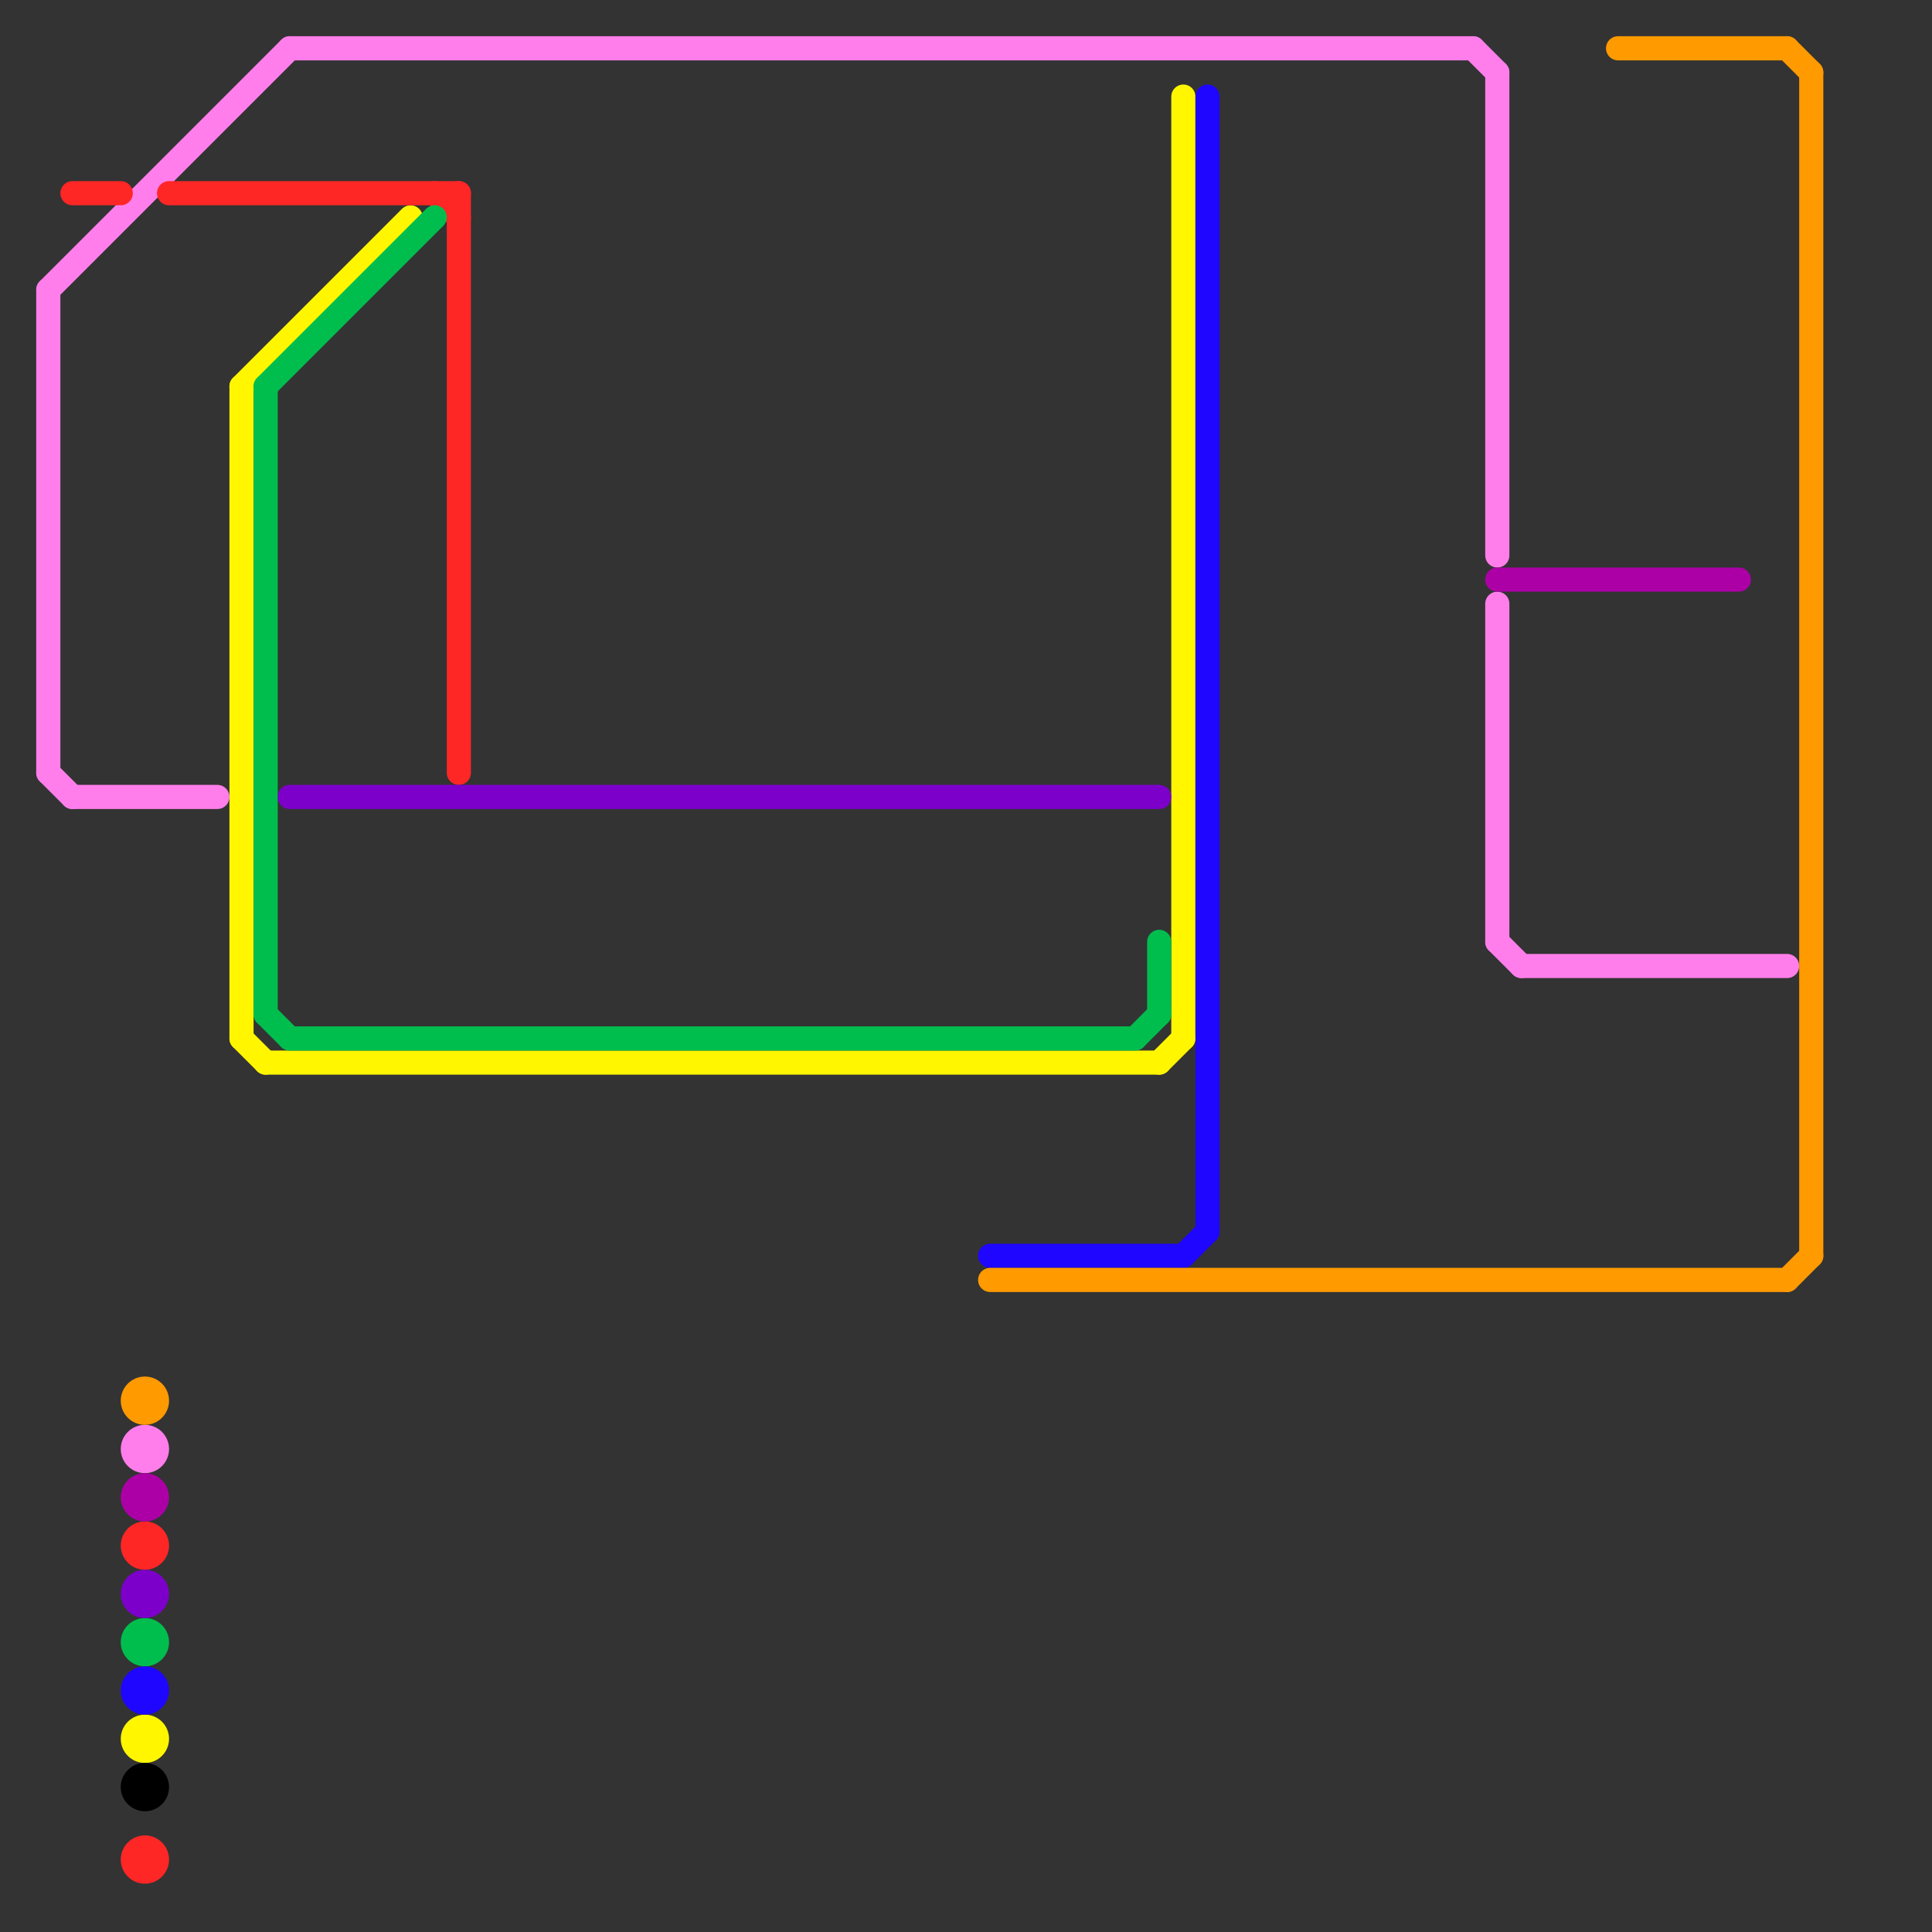 
<svg version="1.1" xmlns="http://www.w3.org/2000/svg" viewBox="0 0 80 80">
<rect x="0" y="0" width="80" height="80" fill="#333333" stroke="none"/>
<style>text { font: 1px Helvetica; font-weight: 600; white-space: pre; dominant-baseline: central; } line { stroke-width: 1; fill: none; stroke-linecap: round; stroke-linejoin: round; } .c0 { stroke: #fff600 } .c1 { stroke: #ff7eeb } .c2 { stroke: #ff2626 } .c3 { stroke: #00be4e } .c4 { stroke: #7c00ca } .c5 { stroke: #1f06ff } .c6 { stroke: #ff9a00 } .c7 { stroke: #ac00a6 } .c8 { stroke: #000000 }</style><defs><g id="wm-xf"><circle r="1.2" fill="#000"/><circle r="0.9" fill="#fff"/><circle r="0.6" fill="#000"/><circle r="0.3" fill="#fff"/></g><g id="wm"><circle r="0.6" fill="#000"/><circle r="0.3" fill="#fff"/></g></defs><line class="c0" x1="10" y1="16" x2="17" y2="9"/><line class="c0" x1="10" y1="16" x2="10" y2="43"/><line class="c0" x1="49" y1="4" x2="49" y2="43"/><line class="c0" x1="11" y1="44" x2="48" y2="44"/><line class="c0" x1="48" y1="44" x2="49" y2="43"/><line class="c0" x1="10" y1="43" x2="11" y2="44"/><circle cx="6" cy="72" r="1" fill="#fff600" /><line class="c1" x1="61" y1="2" x2="62" y2="3"/><line class="c1" x1="2" y1="12" x2="2" y2="32"/><line class="c1" x1="62" y1="3" x2="62" y2="23"/><line class="c1" x1="62" y1="25" x2="62" y2="39"/><line class="c1" x1="2" y1="32" x2="3" y2="33"/><line class="c1" x1="12" y1="2" x2="61" y2="2"/><line class="c1" x1="63" y1="40" x2="74" y2="40"/><line class="c1" x1="3" y1="33" x2="9" y2="33"/><line class="c1" x1="2" y1="12" x2="12" y2="2"/><line class="c1" x1="62" y1="39" x2="63" y2="40"/><circle cx="6" cy="60" r="1" fill="#ff7eeb" /><line class="c2" x1="18" y1="8" x2="19" y2="9"/><line class="c2" x1="19" y1="8" x2="19" y2="32"/><line class="c2" x1="3" y1="8" x2="5" y2="8"/><line class="c2" x1="7" y1="8" x2="19" y2="8"/><circle cx="6" cy="64" r="1" fill="#ff2626" /><circle cx="6" cy="77" r="1" fill="#ff2626" /><line class="c3" x1="12" y1="43" x2="47" y2="43"/><line class="c3" x1="11" y1="42" x2="12" y2="43"/><line class="c3" x1="48" y1="39" x2="48" y2="42"/><line class="c3" x1="11" y1="16" x2="18" y2="9"/><line class="c3" x1="11" y1="16" x2="11" y2="42"/><line class="c3" x1="47" y1="43" x2="48" y2="42"/><circle cx="6" cy="68" r="1" fill="#00be4e" /><line class="c4" x1="12" y1="33" x2="48" y2="33"/><circle cx="6" cy="66" r="1" fill="#7c00ca" /><line class="c5" x1="50" y1="4" x2="50" y2="51"/><line class="c5" x1="41" y1="52" x2="49" y2="52"/><line class="c5" x1="49" y1="52" x2="50" y2="51"/><circle cx="6" cy="70" r="1" fill="#1f06ff" /><line class="c6" x1="41" y1="53" x2="74" y2="53"/><line class="c6" x1="74" y1="53" x2="75" y2="52"/><line class="c6" x1="67" y1="2" x2="74" y2="2"/><line class="c6" x1="75" y1="3" x2="75" y2="52"/><line class="c6" x1="74" y1="2" x2="75" y2="3"/><circle cx="6" cy="58" r="1" fill="#ff9a00" /><line class="c7" x1="62" y1="24" x2="72" y2="24"/><circle cx="6" cy="62" r="1" fill="#ac00a6" /><circle cx="6" cy="74" r="1" fill="#000000" />
</svg>
